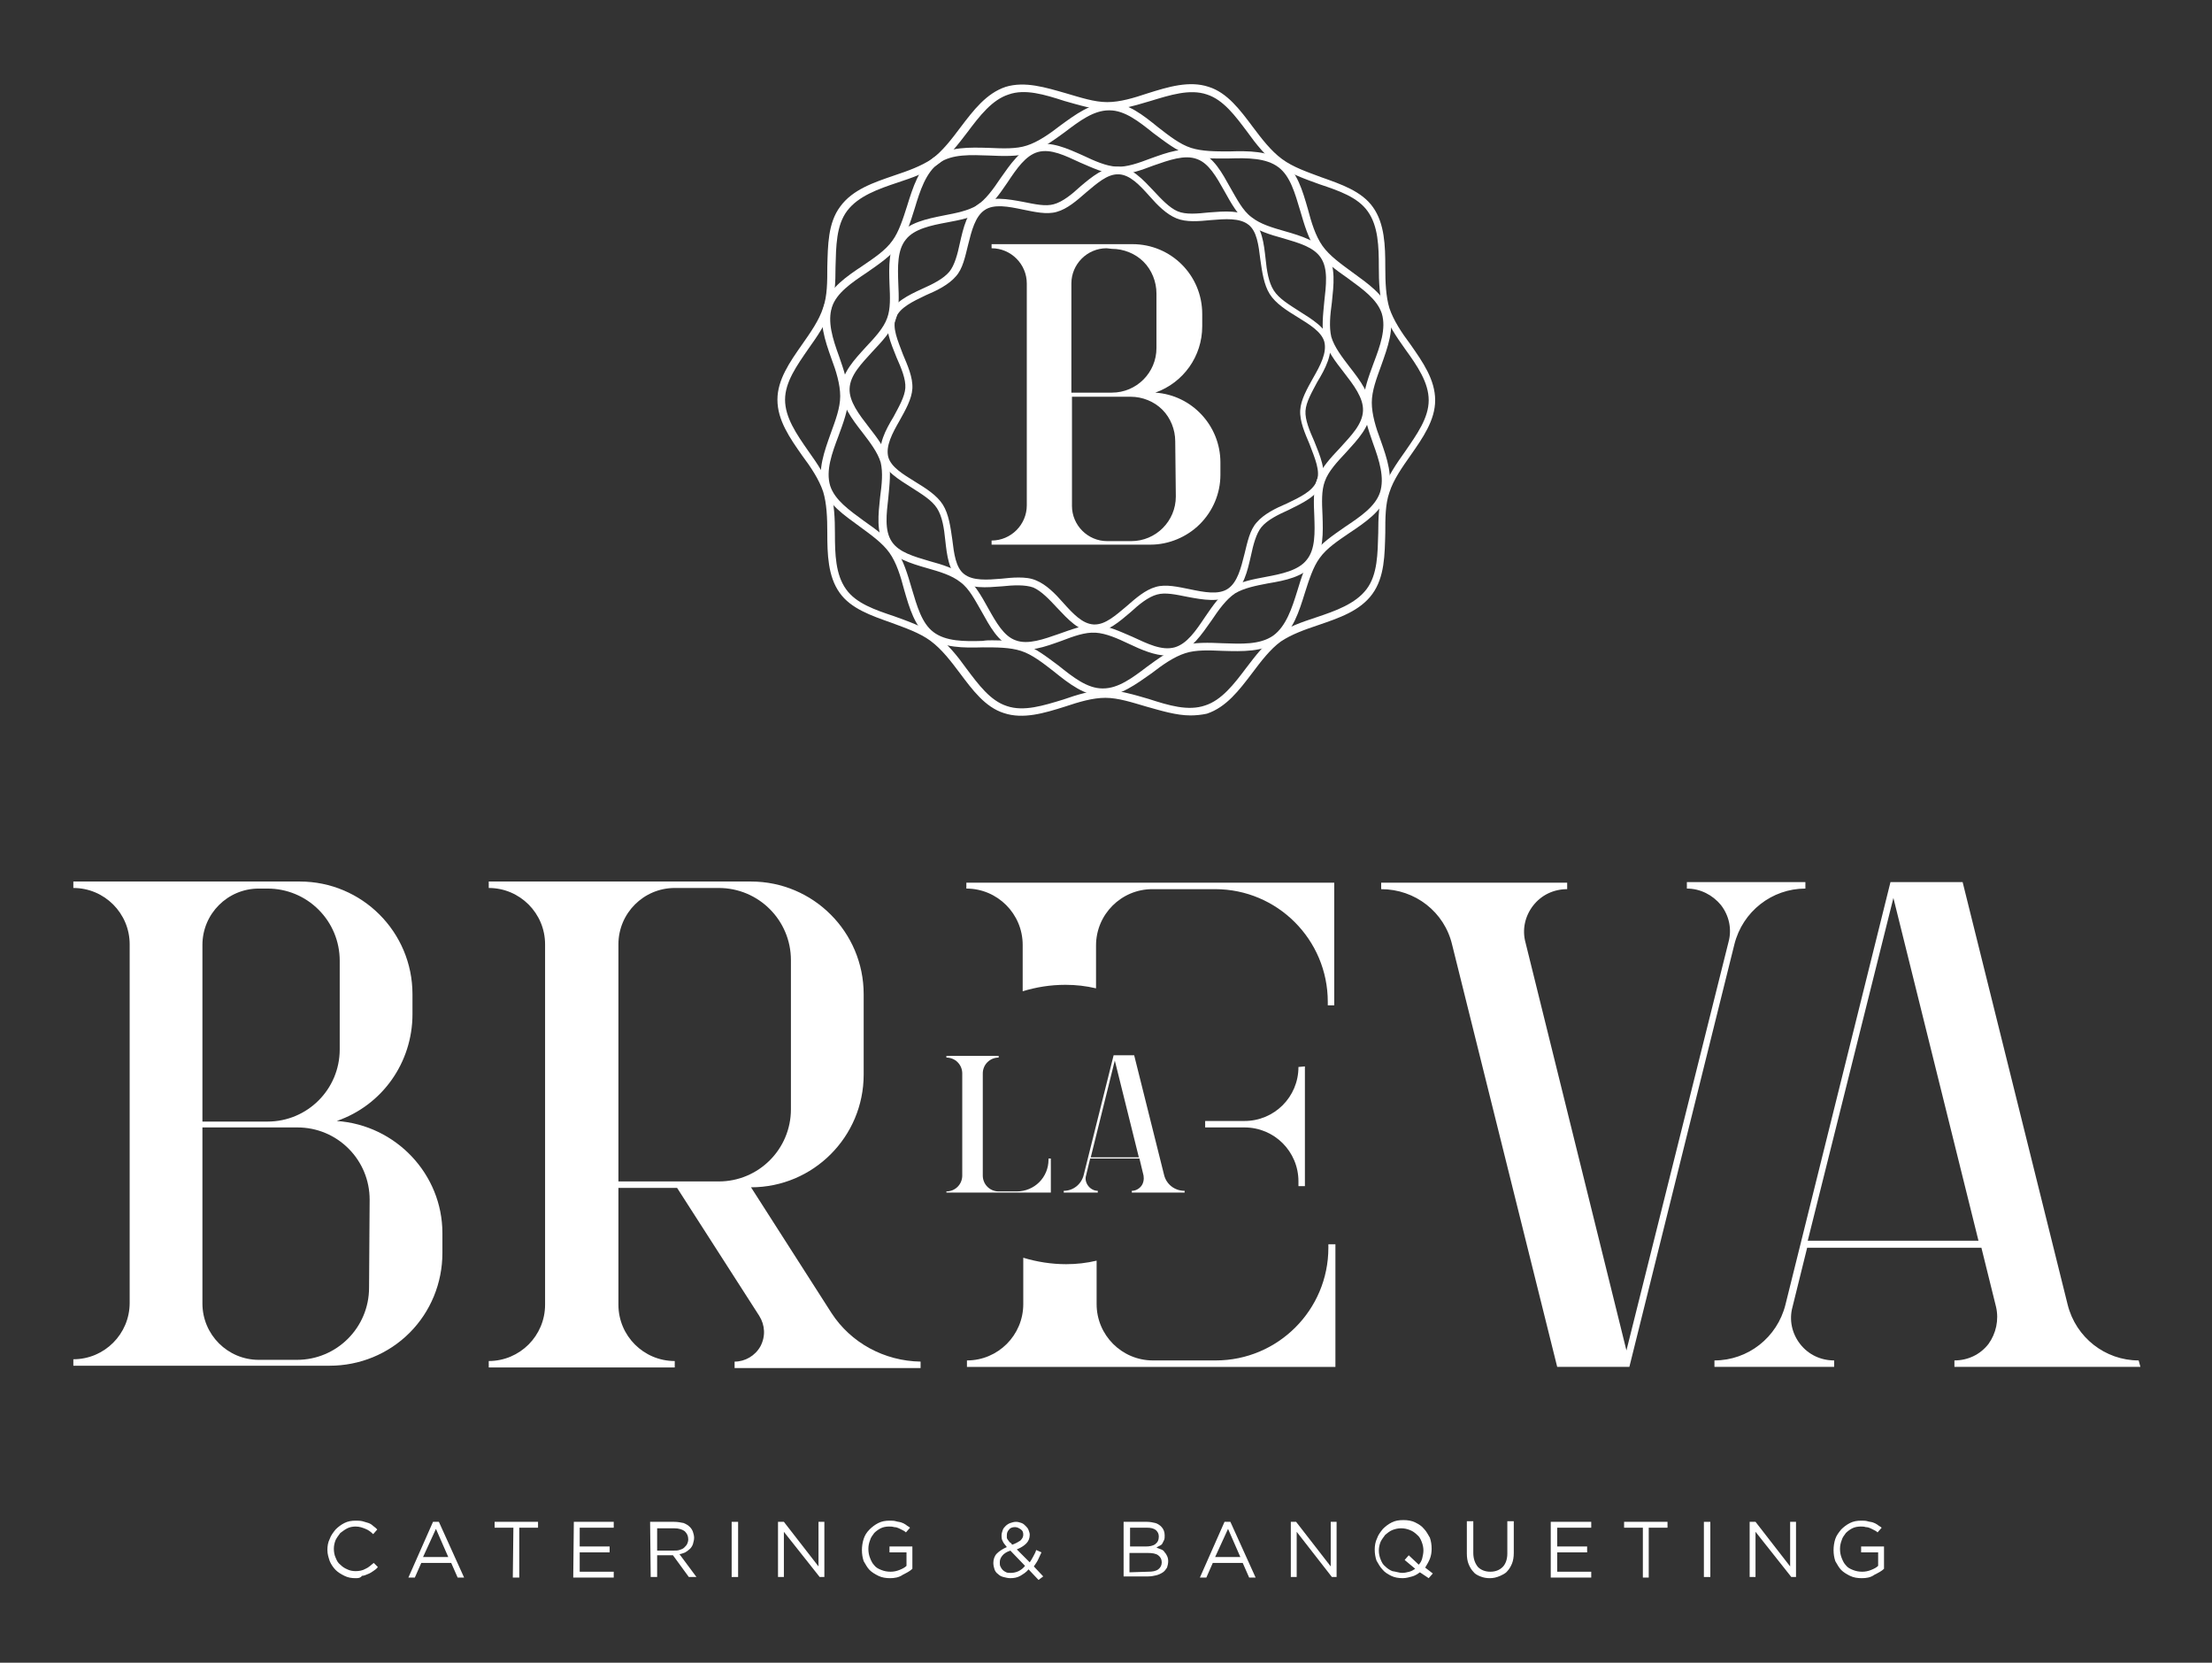 <?xml version="1.0" encoding="UTF-8"?> <svg xmlns="http://www.w3.org/2000/svg" xmlns:xlink="http://www.w3.org/1999/xlink" version="1.1" id="Livello_1" x="0px" y="0px" viewBox="0 0 377 283.3" style="enable-background:new 0 0 377 283.3;" xml:space="preserve"><rect x="0" y="0" width="377" height="283.3" fill="#333333" stroke="none"/> <style type="text/css"> .st0{fill:#FFFFFF;} </style> <g> <g> <g> <path class="st0" d="M57.4,191c7.8-2.7,12.9-10,12.9-18.2v-3.4c0-10.6-8.6-19.2-19.2-19.2H12.5v1.1c5.3,0,9.6,4.3,9.6,9.6V222 c0,5.3-4.3,9.6-9.6,9.6v1.1h43.7c5.1,0,10-2,13.6-5.6c3.6-3.6,5.6-8.5,5.6-13.6v-3.4C75.4,200.1,67.5,191.7,57.4,191z M34.5,161 c0-5.3,4.3-9.6,9.6-9.6h1.5c3.3,0,6.4,1.3,8.7,3.6s3.6,5.4,3.6,8.7v15.1c0,6.8-5.5,12.3-12.3,12.3H34.5V161z M62.9,219.4 c0,6.8-5.5,12.3-12.3,12.3h-6.5c-5.3,0-9.6-4.3-9.6-9.6v-30h16.2c3.3,0,6.4,1.3,8.7,3.6s3.6,5.4,3.6,8.7L62.9,219.4z"></path> </g> <g> <path class="st0" d="M141.7,223.7L128,202.3c10.6,0,19.2-8.6,19.2-19.2v-13.7c0-10.6-8.6-19.2-19.2-19.2H83.3v1.1 c5.3,0,9.6,4.3,9.6,9.6v61.4c0,5.3-4.3,9.6-9.6,9.6v1.1H115v-1.1c-5.3,0-9.6-4.3-9.6-9.6v-19.9h10l14,21.8c1,1.6,1.1,3.5,0.2,5.2 c-0.9,1.6-2.6,2.6-4.4,2.6v1.1h31.7V232C150.7,231.9,145,228.8,141.7,223.7z M105.4,201.2v-40.3c0-5.3,4.3-9.6,9.6-9.6h7.5 c6.8,0,12.3,5.5,12.3,12.3V189c0,6.8-5.5,12.3-12.3,12.3h-17.1V201.2z"></path> </g> <g> <path class="st0" d="M221.3,181.8c0,5.1-4.1,9.2-9.2,9.2h-6.7c0,0.2,0,0.4,0,0.5c0,0.2,0,0.4,0,0.6h6.7c5.1,0,9.2,4.1,9.2,9.2 v0.8h1.1v-20.4L221.3,181.8L221.3,181.8z M164.7,150.3v1.1c5.3,0,9.6,4.3,9.6,9.6v7.9c2.3-0.7,4.7-1.1,7.3-1.1 c1.8,0,3.5,0.2,5.2,0.6v-7.3c0-5.3,4.3-9.6,9.6-9.6h10.7c10.6,0,19.2,8.6,19.2,19.2v0.6h1.1v-20.9h-62.7V150.3z M226.4,212v0.6 c0,10.6-8.6,19.2-19.2,19.2h-10.7c-5.3,0-9.6-4.3-9.6-9.6v-7.4c-1.7,0.4-3.4,0.6-5.2,0.6c-2.5,0-5-0.4-7.3-1.1v7.9 c0,5.3-4.3,9.6-9.6,9.6v1.1h62.8V212H226.4z"></path> </g> <g> <path class="st0" d="M287.5,150.3v1.1c2.3,0,4.4,1.1,5.8,2.8c1.4,1.8,1.9,4.1,1.3,6.3l-17.4,69.6L260,160.6 c-0.6-2.2-0.1-4.5,1.3-6.3s3.5-2.8,5.8-2.8v-1.1h-31.7v1.1c5.8,0,10.8,3.9,12.1,9.5l17.9,71.9h12.3l17.9-72 c1.4-5.6,6.4-9.5,12.1-9.5v-1.1L287.5,150.3z"></path> </g> <g> <path class="st0" d="M364.5,231.8c-5.7,0-10.7-3.9-12.1-9.5l-17.9-72h-12.3l-17.9,72c-1.4,5.6-6.4,9.5-12.1,9.5v1.1h20.4v-1.1 c-2.3,0-4.4-1-5.8-2.8s-1.9-4.1-1.3-6.3l2.5-10.1h29.7l2.5,10.1c0.5,2.2,0,4.5-1.3,6.3c-1.4,1.8-3.5,2.8-5.8,2.8v1.1h31.7 L364.5,231.8L364.5,231.8z M308.1,211.4l14.6-58.4l14.5,58.4H308.1z"></path> </g> </g> <g> <g> <path class="st0" d="M60.6,268.9c-0.7,0-1.3-0.1-1.9-0.4c-0.6-0.3-1.1-0.6-1.5-1s-0.8-1-1-1.5c-0.2-0.6-0.4-1.2-0.4-1.9l0,0 c0-0.7,0.1-1.3,0.4-1.9c0.2-0.6,0.6-1.1,1-1.6c0.4-0.4,0.9-0.8,1.5-1.1c0.6-0.3,1.2-0.4,1.9-0.4c0.4,0,0.8,0,1.2,0.1 c0.3,0.1,0.7,0.2,1,0.3c0.3,0.1,0.6,0.3,0.8,0.5c0.3,0.2,0.5,0.4,0.7,0.6l-0.7,0.8c-0.4-0.4-0.8-0.7-1.3-0.9 c-0.5-0.2-1-0.4-1.7-0.4c-0.5,0-1,0.1-1.4,0.3c-0.4,0.2-0.8,0.5-1.2,0.8c-0.3,0.4-0.6,0.8-0.8,1.2c-0.2,0.5-0.3,1-0.3,1.5l0,0 c0,0.5,0.1,1.1,0.3,1.5c0.2,0.5,0.4,0.9,0.8,1.2c0.3,0.3,0.7,0.6,1.2,0.8c0.4,0.2,0.9,0.3,1.4,0.3c0.6,0,1.2-0.1,1.7-0.4 c0.5-0.2,0.9-0.6,1.4-1l0.7,0.7c-0.2,0.3-0.5,0.5-0.8,0.7s-0.6,0.4-0.9,0.5c-0.3,0.1-0.6,0.3-1,0.3 C61.4,268.9,61,268.9,60.6,268.9z"></path> </g> <g> <path class="st0" d="M73.8,259.3h1l4.3,9.5H78l-1.1-2.5h-5.1l-1.1,2.5h-1.1L73.8,259.3z M76.4,265.3l-2.1-4.8l-2.2,4.8H76.4z"></path> </g> <g> <path class="st0" d="M87.5,260.3h-3.2v-1h7.4v1h-3.2v8.5h-1.1L87.5,260.3L87.5,260.3z"></path> </g> <g> <path class="st0" d="M97.8,259.3h6.8v1h-5.8v3.2h5.1v1h-5.1v3.3h5.8v1h-6.9L97.8,259.3L97.8,259.3z"></path> </g> <g> <path class="st0" d="M110.8,259.3h4.1c0.6,0,1.1,0.1,1.6,0.2c0.5,0.2,0.8,0.4,1.1,0.7c0.2,0.2,0.4,0.5,0.5,0.8s0.2,0.7,0.2,1l0,0 c0,0.4-0.1,0.7-0.2,1.1c-0.1,0.3-0.3,0.6-0.5,0.8c-0.2,0.2-0.5,0.4-0.8,0.6c-0.3,0.1-0.7,0.3-1,0.3l2.9,3.9h-1.3l-2.7-3.7l0,0 H112v3.7h-1.1L110.8,259.3L110.8,259.3z M114.8,264.2c0.4,0,0.7,0,1-0.1s0.6-0.2,0.8-0.4c0.2-0.2,0.4-0.4,0.5-0.6 s0.2-0.5,0.2-0.8l0,0c0-0.6-0.2-1-0.6-1.4c-0.4-0.3-1-0.5-1.8-0.5H112v3.8H114.8z"></path> </g> <g> <path class="st0" d="M124.7,259.3h1.1v9.4h-1.1V259.3z"></path> </g> <g> <path class="st0" d="M132.6,259.3h1l5.9,7.6v-7.6h1v9.4h-0.8l-6.1-7.7v7.7h-1L132.6,259.3L132.6,259.3z"></path> </g> <g> <path class="st0" d="M151.7,268.9c-0.7,0-1.4-0.1-2-0.4s-1.1-0.6-1.5-1s-0.7-1-1-1.5c-0.2-0.6-0.3-1.2-0.3-1.9l0,0 c0-0.6,0.1-1.3,0.3-1.9s0.5-1.1,1-1.6c0.4-0.4,0.9-0.8,1.5-1.1c0.6-0.3,1.2-0.4,1.9-0.4c0.4,0,0.8,0,1.1,0.1s0.6,0.1,0.9,0.2 c0.3,0.1,0.5,0.2,0.8,0.4c0.2,0.2,0.5,0.3,0.7,0.5l-0.7,0.8c-0.2-0.2-0.4-0.3-0.6-0.4c-0.2-0.1-0.4-0.2-0.6-0.3 c-0.2-0.1-0.5-0.2-0.8-0.2c-0.3-0.1-0.6-0.1-0.9-0.1c-0.5,0-1,0.1-1.4,0.3c-0.4,0.2-0.8,0.5-1.1,0.8c-0.3,0.4-0.6,0.8-0.7,1.2 c-0.2,0.5-0.3,1-0.3,1.5l0,0c0,0.6,0.1,1.1,0.3,1.6s0.4,0.9,0.7,1.2c0.3,0.4,0.7,0.6,1.2,0.8c0.5,0.2,1,0.3,1.6,0.3 c0.5,0,1-0.1,1.5-0.3c0.5-0.2,0.9-0.4,1.2-0.7v-2.3h-2.9v-1h3.9v3.8c-0.4,0.4-1,0.7-1.6,1C153.2,268.8,152.4,268.9,151.7,268.9z"></path> </g> <g> <path class="st0" d="M175.3,267.4c-0.4,0.5-0.9,0.8-1.4,1.1c-0.5,0.3-1.1,0.4-1.7,0.4c-0.4,0-0.8-0.1-1.2-0.2s-0.7-0.3-0.9-0.5 c-0.3-0.2-0.5-0.5-0.6-0.8s-0.2-0.7-0.2-1.1l0,0c0-0.6,0.2-1.2,0.6-1.6c0.4-0.4,1-0.8,1.7-1.1c-0.3-0.4-0.6-0.7-0.7-1 c-0.2-0.3-0.2-0.7-0.2-1l0,0c0-0.3,0.1-0.6,0.2-0.9c0.1-0.3,0.3-0.5,0.5-0.7s0.5-0.4,0.8-0.5s0.6-0.2,1-0.2 c0.3,0,0.6,0.1,0.9,0.2c0.3,0.1,0.5,0.3,0.7,0.5s0.4,0.4,0.5,0.7c0.1,0.3,0.2,0.5,0.2,0.8l0,0c0,0.6-0.2,1.1-0.6,1.5 c-0.4,0.4-0.9,0.7-1.6,1l2.2,2.2c0.2-0.3,0.4-0.6,0.6-1c0.2-0.4,0.4-0.7,0.5-1.1l0.9,0.4c-0.2,0.4-0.4,0.9-0.6,1.3 c-0.2,0.4-0.5,0.8-0.7,1.1l1.6,1.7l-0.8,0.6L175.3,267.4z M172.3,268c0.4,0,0.9-0.1,1.3-0.3c0.4-0.2,0.8-0.5,1.1-0.9l-2.5-2.6 c-0.6,0.2-1.1,0.5-1.4,0.9c-0.3,0.4-0.4,0.7-0.4,1.1l0,0c0,0.3,0,0.5,0.1,0.7s0.2,0.4,0.4,0.6s0.4,0.3,0.6,0.4 C171.7,268,172,268,172.3,268z M172.5,263.2c0.6-0.2,1.1-0.5,1.4-0.7c0.3-0.3,0.5-0.6,0.5-1l0,0c0-0.4-0.1-0.7-0.4-0.9 c-0.3-0.2-0.6-0.4-1-0.4s-0.8,0.1-1,0.4c-0.3,0.3-0.4,0.6-0.4,1l0,0c0,0.1,0,0.3,0,0.4s0.1,0.3,0.2,0.4c0.1,0.1,0.2,0.3,0.3,0.4 C172.2,262.8,172.4,263,172.5,263.2z"></path> </g> <g> <path class="st0" d="M191.5,259.3h4c0.5,0,1,0.1,1.4,0.2s0.8,0.4,1,0.6c0.4,0.4,0.6,0.9,0.6,1.5l0,0c0,0.3,0,0.6-0.1,0.8 c-0.1,0.2-0.2,0.4-0.3,0.6s-0.3,0.3-0.5,0.4s-0.4,0.2-0.5,0.3c0.3,0.1,0.5,0.2,0.8,0.3s0.5,0.3,0.6,0.5c0.2,0.2,0.3,0.4,0.4,0.6 c0.1,0.2,0.2,0.5,0.2,0.9l0,0c0,0.4-0.1,0.8-0.2,1.1c-0.2,0.3-0.4,0.6-0.7,0.8c-0.3,0.2-0.7,0.4-1.1,0.5 c-0.4,0.1-0.9,0.2-1.4,0.2h-4.2V259.3z M195.3,263.5c0.6,0,1.2-0.1,1.6-0.4c0.4-0.3,0.6-0.7,0.6-1.3l0,0c0-0.5-0.2-0.8-0.5-1.1 c-0.4-0.3-0.9-0.4-1.5-0.4h-2.9v3.2L195.3,263.5L195.3,263.5z M195.7,267.8c0.7,0,1.3-0.1,1.7-0.4s0.6-0.7,0.6-1.2l0,0 c0-0.5-0.2-0.9-0.6-1.2c-0.4-0.3-1-0.4-1.9-0.4h-3v3.3L195.7,267.8L195.7,267.8z"></path> </g> <g> <path class="st0" d="M208.7,259.3h1l4.3,9.5h-1.1l-1.1-2.5h-5.1l-1.1,2.5h-1.1L208.7,259.3z M211.4,265.3l-2.1-4.8l-2.2,4.8 H211.4z"></path> </g> <g> <path class="st0" d="M219.9,259.3h1l5.9,7.6v-7.6h1v9.4H227l-6-7.7v7.7h-1v-9.4H219.9z"></path> </g> <g> <path class="st0" d="M242,267.9c-0.4,0.3-0.9,0.6-1.3,0.7s-1,0.3-1.6,0.3c-0.7,0-1.4-0.1-2-0.4s-1.1-0.6-1.5-1.1 c-0.4-0.4-0.7-1-1-1.5c-0.2-0.6-0.3-1.2-0.3-1.9l0,0c0-0.6,0.1-1.3,0.4-1.9c0.2-0.6,0.6-1.1,1-1.6c0.4-0.4,0.9-0.8,1.5-1.1 c0.6-0.3,1.2-0.4,2-0.4c0.7,0,1.4,0.1,2,0.4s1.1,0.6,1.5,1.1c0.4,0.4,0.7,1,1,1.5c0.2,0.6,0.3,1.2,0.3,1.9l0,0 c0,0.6-0.1,1.2-0.3,1.7s-0.5,1-0.8,1.5l1.3,1l-0.7,0.8L242,267.9z M239,268c0.4,0,0.8-0.1,1.2-0.2s0.7-0.3,1-0.5l-1.8-1.5 l0.7-0.8l1.7,1.6c0.3-0.3,0.5-0.7,0.6-1.1s0.2-0.9,0.2-1.3l0,0c0-0.5-0.1-1-0.3-1.5s-0.4-0.9-0.8-1.2c-0.3-0.3-0.7-0.6-1.2-0.8 c-0.5-0.2-1-0.3-1.5-0.3s-1,0.1-1.5,0.3c-0.5,0.2-0.8,0.5-1.2,0.8c-0.3,0.4-0.6,0.8-0.8,1.2c-0.2,0.5-0.3,1-0.3,1.5l0,0 c0,0.5,0.1,1,0.3,1.5s0.4,0.9,0.8,1.2c0.3,0.3,0.7,0.6,1.2,0.8C238,267.8,238.5,268,239,268z"></path> </g> <g> <path class="st0" d="M253.9,268.9c-0.6,0-1.1-0.1-1.6-0.3c-0.5-0.2-0.9-0.4-1.2-0.8c-0.3-0.3-0.6-0.8-0.8-1.3s-0.3-1.1-0.3-1.8 v-5.5h1.1v5.4c0,1,0.3,1.8,0.8,2.4c0.5,0.5,1.2,0.8,2.1,0.8c0.9,0,1.6-0.3,2.1-0.8s0.8-1.3,0.8-2.3v-5.5h1.1v5.4 c0,0.7-0.1,1.3-0.3,1.8c-0.2,0.5-0.5,1-0.8,1.3c-0.3,0.4-0.8,0.6-1.2,0.8C255,268.8,254.5,268.9,253.9,268.9z"></path> </g> <g> <path class="st0" d="M264.4,259.3h6.8v1h-5.8v3.2h5.1v1h-5.1v3.3h5.8v1h-6.9v-9.5H264.4z"></path> </g> <g> <path class="st0" d="M280,260.3h-3.2v-1h7.4v1H281v8.5h-1V260.3z"></path> </g> <g> <path class="st0" d="M290.4,259.3h1.1v9.4h-1.1V259.3z"></path> </g> <g> <path class="st0" d="M298.2,259.3h1l5.9,7.6v-7.6h1v9.4h-0.8l-6.1-7.7v7.7h-1V259.3z"></path> </g> <g> <path class="st0" d="M317.3,268.9c-0.7,0-1.4-0.1-2-0.4s-1.1-0.6-1.5-1s-0.7-1-1-1.5c-0.2-0.6-0.3-1.2-0.3-1.9l0,0 c0-0.6,0.1-1.3,0.3-1.9c0.2-0.6,0.6-1.1,1-1.6c0.4-0.4,0.9-0.8,1.5-1.1c0.6-0.3,1.2-0.4,1.9-0.4c0.4,0,0.8,0,1.1,0.1 s0.6,0.1,0.9,0.2s0.5,0.2,0.8,0.4c0.2,0.2,0.5,0.3,0.7,0.5l-0.7,0.8c-0.2-0.2-0.4-0.3-0.6-0.4s-0.4-0.2-0.6-0.3 c-0.2-0.1-0.5-0.2-0.8-0.2c-0.3-0.1-0.6-0.1-0.9-0.1c-0.5,0-1,0.1-1.4,0.3c-0.4,0.2-0.8,0.5-1.1,0.8c-0.3,0.4-0.6,0.8-0.7,1.2 c-0.2,0.5-0.3,1-0.3,1.5l0,0c0,0.6,0.1,1.1,0.3,1.6c0.2,0.5,0.4,0.9,0.7,1.2c0.3,0.4,0.7,0.6,1.2,0.8c0.5,0.2,1,0.3,1.6,0.3 c0.5,0,1-0.1,1.5-0.3c0.5-0.2,0.9-0.4,1.2-0.7v-2.3h-2.9v-1h3.9v3.8c-0.4,0.4-1,0.7-1.6,1C318.8,268.8,318.1,268.9,317.3,268.9z"></path> </g> </g> <g> <g> <g> <g> <path class="st0" d="M202.9,121.9c-2.4,0-5-0.8-7.5-1.5c-2.4-0.7-4.8-1.5-7-1.5l0,0c-2.2,0-4.5,0.7-6.9,1.5 c-3.5,1.1-7.1,2.2-10.4,1.1c-3.2-1-5.4-4-7.5-6.8c-1.5-2-3.1-4.1-5-5.5s-4.3-2.2-6.7-3.1c-3.4-1.2-6.9-2.4-8.8-5.1 c-2-2.8-2.1-6.6-2.1-10.2c0-2.6-0.1-5-0.7-7c-0.7-2.1-2.1-4.2-3.6-6.2c-2.1-3-4.2-6-4.2-9.5c0-3.4,2.1-6.4,4.2-9.4 c1.4-2,2.9-4.1,3.6-6.3c0.7-2,0.7-4.4,0.7-6.9c0.1-3.7,0.1-7.5,2.2-10.3c2.1-2.9,5.7-4.1,9.2-5.3c2.4-0.8,4.6-1.6,6.4-2.8 c1.8-1.3,3.4-3.4,4.9-5.4c2.2-2.9,4.4-5.8,7.7-6.9c3.3-1,6.8,0.1,10.3,1.1c2.4,0.7,4.8,1.5,7,1.5l0,0c2.2,0,4.5-0.7,6.9-1.5 c3.5-1.1,7.1-2.2,10.4-1.1c3.2,1,5.4,4,7.5,6.8c1.5,2,3.1,4.1,5,5.5s4.3,2.2,6.7,3.1c3.4,1.2,6.9,2.4,8.8,5.1 c2,2.8,2.1,6.6,2.1,10.2c0,2.6,0.1,5,0.7,7c0.7,2.1,2.1,4.2,3.6,6.2c2.1,3,4.2,6,4.2,9.5c0,3.4-2.1,6.4-4.2,9.4 c-1.4,2-2.9,4.1-3.6,6.3c-0.7,2-0.7,4.4-0.7,6.9c-0.1,3.7-0.1,7.5-2.2,10.4l0,0c-2.1,2.9-5.7,4.1-9.2,5.3 c-2.4,0.8-4.6,1.6-6.4,2.8c-1.8,1.3-3.4,3.4-4.9,5.4c-2.2,2.9-4.4,5.8-7.7,6.9C204.8,121.8,203.8,121.9,202.9,121.9z M188.4,117.6L188.4,117.6c2.4,0,5,0.8,7.4,1.5c3.4,1.1,6.7,2.1,9.6,1.1c2.8-0.9,4.9-3.6,7-6.4c1.6-2.1,3.2-4.2,5.2-5.6 c1.9-1.4,4.3-2.2,6.7-3c3.3-1.1,6.7-2.3,8.6-4.8l0,0c1.9-2.5,1.9-6.1,2-9.6c0-2.5,0.1-5.1,0.8-7.3c0.8-2.3,2.3-4.5,3.8-6.6 c2-2.9,4-5.7,4-8.7s-1.9-5.8-4-8.7c-1.5-2.1-3-4.3-3.7-6.6S235,48,235,45.5c0-3.5-0.1-7-1.9-9.5c-1.7-2.4-4.9-3.5-8.2-4.6 c-2.5-0.9-5-1.8-7.1-3.2c-2-1.5-3.7-3.6-5.2-5.7c-2.1-2.8-4.1-5.5-6.9-6.4c-2.9-1-6.3,0.1-9.6,1.1c-2.4,0.7-4.9,1.5-7.3,1.5 l0,0c-2.4,0-4.9-0.8-7.4-1.5c-3.4-1.1-6.7-2.1-9.5-1.1c-2.8,0.9-4.9,3.6-7,6.4c-1.6,2.1-3.2,4.2-5.2,5.6 c-1.9,1.4-4.3,2.2-6.7,3c-3.3,1.1-6.7,2.3-8.6,4.8c-1.9,2.5-1.9,6.1-2,9.6c0,2.5-0.1,5.1-0.8,7.3c-0.8,2.3-2.3,4.5-3.8,6.6 c-2,2.9-4,5.7-4,8.7s1.9,5.8,4,8.8c1.5,2.1,3,4.3,3.7,6.6c0.7,2.3,0.8,4.9,0.8,7.4c0,3.5,0.1,7,1.9,9.5 c1.7,2.4,4.9,3.5,8.2,4.6c2.5,0.9,5,1.8,7.1,3.2c2,1.5,3.7,3.6,5.2,5.7c2.1,2.8,4.1,5.5,6.9,6.4c2.9,1,6.3-0.1,9.6-1.1 C183.5,118.4,186,117.6,188.4,117.6z"></path> </g> <g> <path class="st0" d="M188,118.6C187.9,118.6,187.9,118.6,188,118.6c-3.1,0-5.8-2.1-8.4-4.2c-1.8-1.4-3.7-2.9-5.6-3.5 c-1.9-0.6-4.1-0.6-6.5-0.6c-3.3,0.1-6.7,0.1-9.2-1.7c-2.4-1.8-3.3-5-4.2-8.1c-0.6-2.3-1.3-4.6-2.5-6.3 c-1.2-1.7-3.2-3.1-5.1-4.5c-2.6-1.9-5.4-3.8-6.3-6.6c-0.9-3,0.3-6.2,1.4-9.3c0.8-2.2,1.6-4.3,1.6-6.3s-0.7-4.3-1.5-6.4 c-1.1-3.1-2.2-6.3-1.2-9.2s3.8-4.8,6.5-6.6c1.9-1.3,3.9-2.6,5.1-4.3c1.1-1.5,1.8-3.7,2.5-5.9c1-3.2,2-6.5,4.6-8.3 s6-1.7,9.4-1.6c2.3,0.1,4.6,0.2,6.4-0.4c1.9-0.6,3.9-2,5.7-3.4c2.6-1.9,5.3-3.9,8.3-3.9h0.1c3.1,0,5.7,2.1,8.3,4.2 c1.8,1.4,3.7,2.9,5.6,3.5c1.9,0.6,4.1,0.6,6.5,0.6c3.3-0.1,6.7-0.1,9.2,1.7c2.4,1.8,3.3,5,4.2,8.1c0.6,2.3,1.3,4.6,2.5,6.3 s3.2,3.1,5.1,4.5c2.6,1.9,5.4,3.8,6.3,6.6c0.9,3-0.3,6.2-1.4,9.3c-0.8,2.2-1.6,4.3-1.6,6.3s0.7,4.3,1.5,6.4 c1.1,3.1,2.2,6.3,1.2,9.2c-1,2.9-3.8,4.8-6.5,6.6c-1.9,1.3-3.9,2.6-5.1,4.3c-1.1,1.5-1.8,3.7-2.5,5.9c-1,3.2-2,6.5-4.6,8.3 s-6,1.7-9.4,1.6c-2.3-0.1-4.6-0.2-6.4,0.4c-1.9,0.6-3.9,2-5.7,3.4C193.6,116.6,190.9,118.6,188,118.6z M169.1,109.1 c1.8,0,3.7,0.1,5.3,0.6c2.1,0.7,4.1,2.3,6,3.7c2.5,2,4.9,3.9,7.5,3.9c0,0,0,0,0.1,0c2.6,0,5-1.8,7.5-3.7c1.9-1.4,4-2.9,6.1-3.6 c2-0.6,4.5-0.5,6.8-0.4c3.1,0.1,6.3,0.3,8.6-1.3l0,0c2.2-1.6,3.2-4.7,4.1-7.6c0.7-2.3,1.4-4.6,2.7-6.3c1.3-1.8,3.4-3.2,5.4-4.6 c2.7-1.8,5.2-3.5,6-5.9c0.8-2.5-0.1-5.4-1.2-8.4c-0.8-2.3-1.6-4.6-1.6-6.9c0-2.2,0.9-4.5,1.7-6.7c1.1-2.9,2.2-5.9,1.4-8.5 c-0.8-2.4-3.2-4.1-5.8-6c-2-1.4-4.1-2.9-5.4-4.8c-1.3-1.9-2-4.3-2.7-6.7c-0.9-3-1.7-5.9-3.7-7.4c-2.1-1.6-5.3-1.6-8.4-1.5 c-2.4,0-4.9,0.1-6.9-0.6c-2.1-0.7-4.1-2.3-6-3.7c-2.5-2-4.9-3.9-7.5-3.9c0,0,0,0-0.1,0c-2.6,0-5,1.8-7.5,3.7 c-1.9,1.4-4,2.9-6.1,3.6c-2,0.6-4.5,0.5-6.8,0.4c-3.1-0.1-6.3-0.3-8.6,1.3c-2.2,1.6-3.2,4.7-4.1,7.7c-0.7,2.2-1.4,4.6-2.7,6.3 c-1.3,1.8-3.4,3.2-5.4,4.6c-2.7,1.8-5.2,3.5-6,5.9c-0.8,2.5,0.1,5.4,1.2,8.4c0.8,2.3,1.6,4.6,1.6,6.9c0,2.2-0.9,4.5-1.7,6.7 c-1.1,2.9-2.2,5.9-1.4,8.5c0.8,2.4,3.2,4.1,5.8,6c2,1.4,4.1,2.9,5.4,4.8c1.3,1.9,2,4.3,2.7,6.7c0.9,3,1.7,5.9,3.7,7.4 c2.1,1.6,5.3,1.6,8.4,1.5C168,109.1,168.6,109.1,169.1,109.1z"></path> </g> </g> <g> <g> <path class="st0" d="M198.9,111.7c-2.1,0-4.4-1-6.5-2c-1.9-0.9-3.9-1.8-5.7-1.9s-3.7,0.6-5.8,1.4c-2.8,1-5.7,2.1-8.3,1.1 c-2.5-0.9-3.9-3.6-5.3-6.1c-1.1-1.9-2.1-3.9-3.6-5c-1.5-1.2-3.6-1.8-5.7-2.4c-2.8-0.8-5.7-1.7-7.2-3.8 c-1.5-2.3-1.1-5.4-0.8-8.3c0.3-2.2,0.5-4.2,0.1-5.9c-0.5-1.7-1.8-3.4-3.1-5.1c-1.8-2.3-3.7-4.8-3.6-7.5 c0.1-2.7,2.2-4.9,4.2-7.1c1.5-1.6,3-3.2,3.6-4.9c0.6-1.6,0.5-3.6,0.4-5.8c-0.1-3-0.2-6.1,1.5-8.3c1.8-2.2,4.8-2.8,7.8-3.4 c2.1-0.4,4.1-0.8,5.6-1.7c1.5-1,2.8-2.8,4-4.6c1.7-2.4,3.4-5,6-5.7c2.6-0.7,5.4,0.6,8.1,1.8c1.9,0.9,3.9,1.8,5.7,1.9 c1.7,0.1,3.7-0.6,5.8-1.4c2.8-1,5.7-2.1,8.3-1.1c2.5,0.9,3.9,3.6,5.3,6.1c1.1,1.9,2.1,3.9,3.6,5c1.5,1.2,3.6,1.8,5.7,2.4 c2.8,0.8,5.7,1.7,7.2,3.8c1.5,2.3,1.1,5.4,0.8,8.3c-0.3,2.2-0.5,4.2-0.1,5.9c0.5,1.7,1.8,3.4,3.1,5.1c1.8,2.3,3.7,4.8,3.6,7.5 c-0.1,2.7-2.2,4.9-4.2,7.1c-1.5,1.6-3,3.2-3.6,4.9c-0.6,1.6-0.5,3.6-0.4,5.8c0.1,3,0.2,6.1-1.5,8.3l0,0 c-1.8,2.2-4.8,2.8-7.8,3.3c-2.1,0.4-4.1,0.8-5.6,1.7c-1.5,1-2.8,2.8-4,4.6c-1.7,2.4-3.4,5-6,5.7 C200,111.7,199.4,111.7,198.9,111.7z M186.5,106.5c0.1,0,0.2,0,0.3,0c2,0.1,4.1,1.1,6.2,2c2.6,1.2,5,2.4,7.2,1.8 c2.1-0.6,3.6-2.8,5.2-5.2c1.3-1.9,2.6-3.8,4.3-4.9c1.6-1.1,3.9-1.5,6-1.9c2.7-0.5,5.6-1.1,7-2.9c1.5-1.8,1.4-4.7,1.3-7.5 c-0.1-2.2-0.2-4.5,0.5-6.3c0.7-1.9,2.3-3.6,3.9-5.3c1.9-2.1,3.8-4,3.9-6.3c0.1-2.2-1.6-4.4-3.3-6.6c-1.4-1.8-2.8-3.6-3.3-5.6 c-0.5-1.9-0.2-4.2,0-6.4c0.3-2.7,0.7-5.6-0.6-7.5c-1.2-1.8-3.7-2.5-6.4-3.3c-2.2-0.6-4.5-1.3-6.1-2.6s-2.8-3.4-3.9-5.4 c-1.4-2.5-2.7-4.8-4.7-5.5c-2.1-0.8-4.8,0.2-7.4,1.1c-2.1,0.8-4.3,1.6-6.3,1.5s-4.1-1.1-6.2-2c-2.6-1.2-5-2.4-7.2-1.8 c-2.1,0.6-3.6,2.8-5.2,5.2c-1.3,1.9-2.6,3.8-4.3,4.9c-1.6,1.1-3.9,1.5-6,1.9c-2.7,0.5-5.6,1.1-7,2.9c-1.5,1.8-1.4,4.7-1.3,7.5 c0.1,2.2,0.2,4.5-0.5,6.3c-0.7,1.9-2.3,3.6-3.9,5.3c-1.9,2.1-3.8,4-3.9,6.3c-0.1,2.2,1.6,4.4,3.3,6.6c1.4,1.8,2.8,3.6,3.3,5.6 c0.5,1.9,0.2,4.2,0,6.4c-0.3,2.7-0.7,5.6,0.6,7.5c1.2,1.8,3.7,2.5,6.4,3.3c2.2,0.6,4.5,1.3,6.1,2.6c1.6,1.3,2.8,3.4,3.9,5.4 c1.4,2.5,2.7,4.8,4.7,5.5c2.1,0.8,4.8-0.2,7.4-1.1C182.5,107.3,184.5,106.5,186.5,106.5z"></path> </g> <g> <path class="st0" d="M186.5,107.7c-0.1,0-0.2,0-0.2,0c-2.4-0.1-4.3-2.2-6.1-4.1c-1.3-1.4-2.7-2.9-4.1-3.5 c-1.4-0.5-3.4-0.4-5.3-0.2c-2.7,0.2-5.5,0.5-7.3-1.1c-1.8-1.5-2.1-4.1-2.4-6.8c-0.2-2-0.5-4-1.4-5.4s-2.6-2.4-4.3-3.5 c-2.2-1.4-4.6-2.8-5.2-5c-0.6-2.3,0.7-4.8,2.1-7.1c0.9-1.7,1.9-3.4,2-4.9s-0.7-3.4-1.5-5.2c-1-2.5-2.1-5-1.3-7.2 s3.3-3.4,5.7-4.5c1.8-0.8,3.6-1.7,4.6-2.9c0.9-1.1,1.4-3,1.8-4.9c0.6-2.6,1.2-5.4,3.3-6.7s4.8-0.8,7.5-0.3 c2,0.4,3.8,0.8,5.2,0.4c1.5-0.4,3.1-1.7,4.5-3c2-1.7,4.1-3.4,6.4-3.4c2.4,0.1,4.3,2.2,6.1,4.1c1.3,1.4,2.7,2.9,4.1,3.5 c1.4,0.6,3.4,0.4,5.3,0.2c2.7-0.2,5.5-0.5,7.3,1.1c1.8,1.5,2.1,4.1,2.4,6.8c0.2,2,0.5,4,1.4,5.4s2.6,2.4,4.3,3.5 c2.2,1.4,4.6,2.8,5.2,5c0.6,2.3-0.7,4.8-2.1,7.1c-0.9,1.7-1.9,3.4-2,4.9s0.7,3.4,1.5,5.2c1,2.5,2.1,5,1.3,7.2s-3.3,3.3-5.7,4.5 c-1.8,0.8-3.6,1.7-4.6,2.9c-0.9,1.1-1.4,3-1.8,4.9c-0.6,2.6-1.2,5.4-3.3,6.7l0,0c-2.1,1.3-4.8,0.8-7.5,0.3 c-2-0.4-3.8-0.8-5.2-0.4c-1.5,0.4-3.1,1.7-4.5,3C190.8,105.9,188.8,107.7,186.5,107.7z M173.6,98.4c1.1,0,2.1,0.1,3,0.5 c1.7,0.7,3.2,2.2,4.6,3.8c1.7,1.9,3.3,3.6,5.2,3.7c0.1,0,0.1,0,0.2,0c1.8,0,3.5-1.5,5.4-3.1c1.6-1.4,3.2-2.8,5-3.3 c1.7-0.5,3.8,0,5.8,0.4c2.4,0.5,4.9,1,6.5-0.1l0,0c1.6-1.1,2.2-3.5,2.8-5.9c0.5-2,0.9-4.1,2.1-5.4c1.2-1.4,3.2-2.4,5.1-3.2 c2.3-1.1,4.4-2.1,5.1-3.8c0.7-1.7-0.3-3.9-1.2-6.3c-0.8-1.9-1.7-3.9-1.6-5.8c0.1-1.8,1.2-3.7,2.2-5.5c1.2-2.1,2.4-4.3,1.9-6.2 c-0.5-1.7-2.5-2.9-4.6-4.2c-1.8-1.1-3.7-2.3-4.7-3.9c-1-1.6-1.3-3.8-1.6-5.9c-0.3-2.5-0.6-4.8-2-5.9c-1.5-1.2-4-1-6.4-0.8 c-2.1,0.2-4.2,0.4-5.9-0.3s-3.2-2.2-4.6-3.8c-1.7-1.9-3.3-3.6-5.2-3.7c-0.1,0-0.1,0-0.2,0c-1.8,0-3.5,1.5-5.4,3.1 c-1.6,1.4-3.2,2.8-5,3.3c-1.7,0.5-3.8,0-5.8-0.4c-2.4-0.5-4.9-1-6.5,0.1s-2.2,3.5-2.8,5.9c-0.5,2-0.9,4.1-2.1,5.4 c-1.2,1.4-3.2,2.4-5.1,3.2c-2.3,1.1-4.4,2.1-5.1,3.8c-0.7,1.7,0.3,3.9,1.2,6.3c0.8,1.9,1.7,3.9,1.6,5.8 c-0.1,1.8-1.2,3.7-2.2,5.5c-1.2,2.1-2.4,4.3-1.9,6.2c0.5,1.7,2.5,2.9,4.6,4.2c1.8,1.1,3.7,2.3,4.7,3.9s1.3,3.8,1.6,5.9 c0.3,2.5,0.6,4.8,2,5.9c1.5,1.2,4,1,6.4,0.8C171.6,98.5,172.6,98.4,173.6,98.4z"></path> </g> </g> </g> <g> <path class="st0" d="M208,78.8v2.1c0,3.2-1.3,6.2-3.5,8.4c-2.2,2.2-5.3,3.5-8.4,3.5H169v-0.7c3.3,0,6-2.7,6-6V48.3 c0-3.3-2.7-6-6-6v-0.7h24c6.6,0,11.9,5.3,11.9,11.9v2.1c0,5.1-3.2,9.6-8,11.3C203.1,67.3,208,72.5,208,78.8z M200.3,75.2 c0-2-0.8-4-2.2-5.4s-3.4-2.2-5.4-2.2h-10v18.6c0,3.3,2.7,6,6,6h4.1c4.2,0,7.6-3.4,7.6-7.6L200.3,75.2z M188.6,42.3 c-3.3,0-6,2.7-6,6v18.6h6.9c4.2,0,7.6-3.4,7.6-7.6V50c0-2-0.8-4-2.2-5.4s-3.4-2.2-5.4-2.2L188.6,42.3z"></path> </g> </g> <g> <path class="st0" d="M179.1,197.3v5.9h-17.8V203c1.5,0,2.7-1.2,2.7-2.7v-17.4c0-1.5-1.2-2.7-2.7-2.7v-0.3h8.9v0.3 c-1.5,0-2.7,1.2-2.7,2.7v17.4c0,1.5,1.2,2.7,2.7,2.7h3.1c3,0,5.4-2.4,5.4-5.4v-0.2h0.4V197.3z"></path> <path class="st0" d="M201.9,202.9v0.3h-9v-0.3c0.6,0,1.2-0.3,1.6-0.8c0.4-0.5,0.5-1.2,0.4-1.8l-0.7-2.9h-8.4l-0.7,2.9 c-0.2,0.6,0,1.3,0.4,1.8s1,0.8,1.6,0.8v0.3h-5.8v-0.3c1.6,0,3-1.1,3.4-2.7l5.1-20.4h3.5l5.1,20.4 C198.8,201.8,200.2,202.9,201.9,202.9L201.9,202.9z M194.1,197.2l-4.1-16.5l-4.1,16.5H194.1z"></path> </g> </g> </svg> 